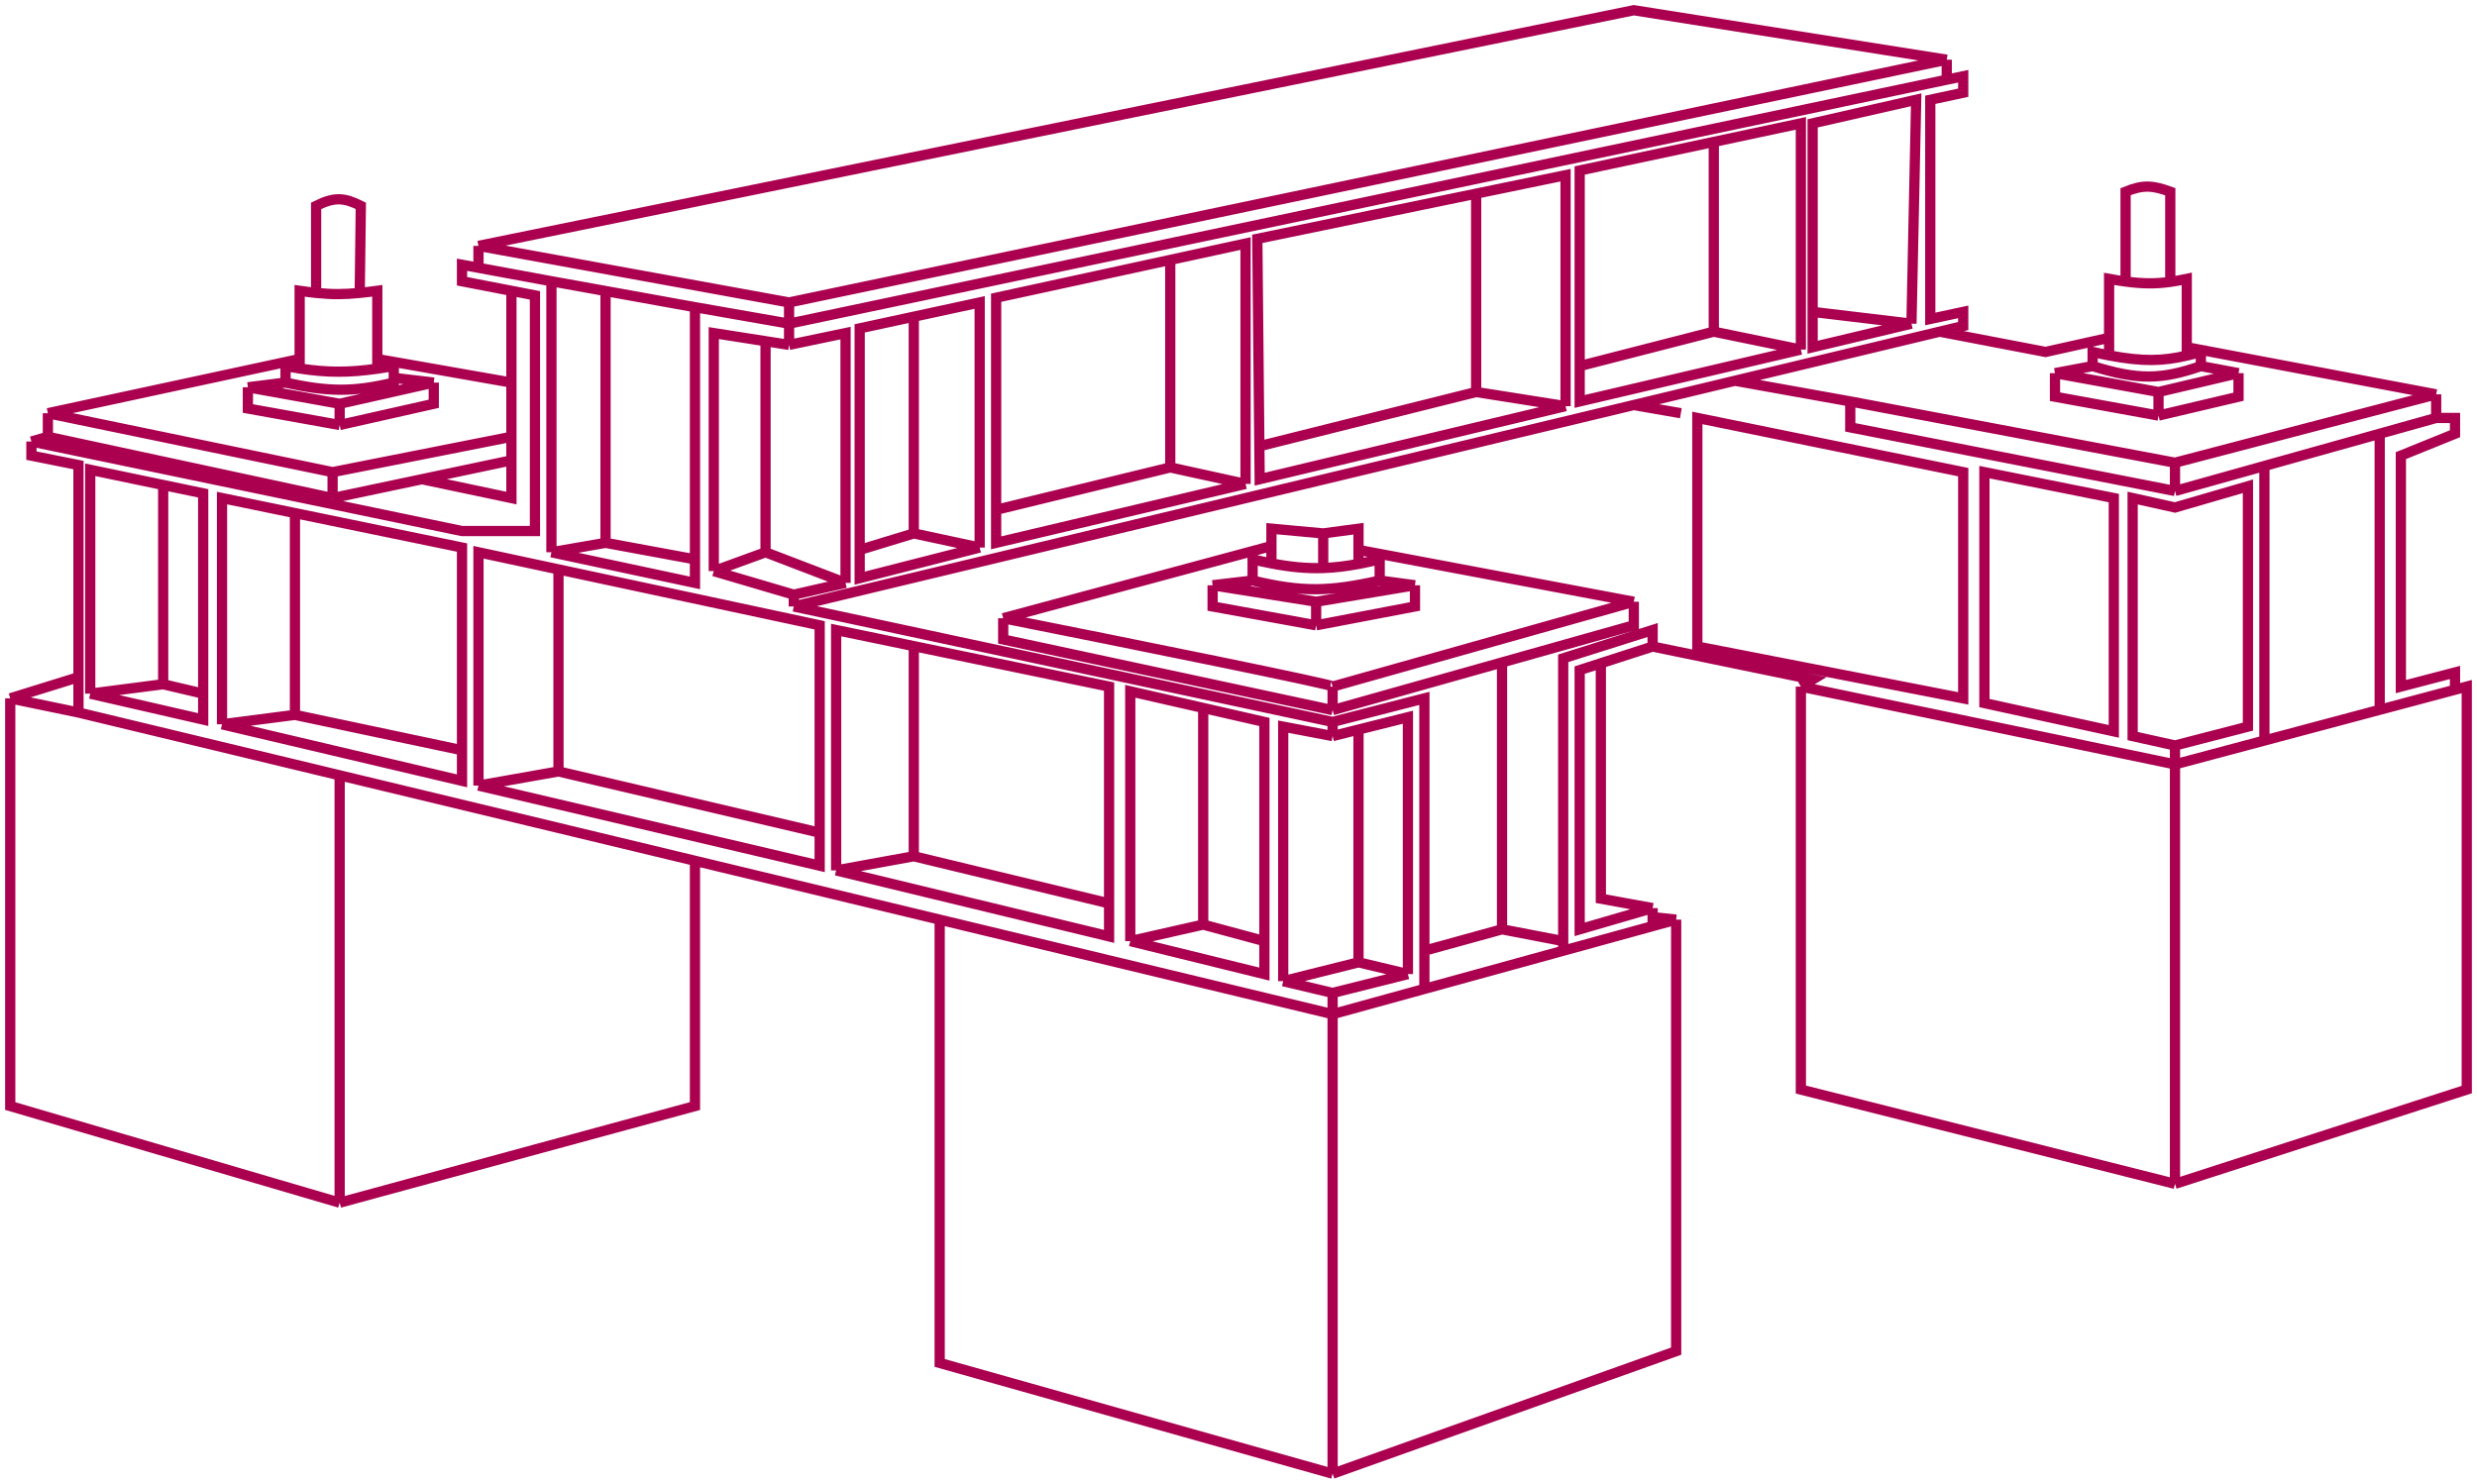 <?xml version="1.0" encoding="UTF-8"?> <svg xmlns="http://www.w3.org/2000/svg" width="242" height="145" viewBox="0 0 242 145" fill="none"> <path d="M7.667 69.622L33.184 75.76M7.667 69.622L1 68.24M7.667 69.622V66.168M130.195 99.097V97.024M130.195 99.097V144M130.195 99.097L91.805 89.862M130.195 99.097L139.161 96.63M130.195 97.024L125.368 95.873M130.195 97.024L137.552 95.182M125.368 95.873V71.003L130.195 71.924M125.368 95.873L132.724 94.031M130.195 71.924V70.543M130.195 71.924L132.724 71.291M137.552 95.182V70.082L132.724 71.291M137.552 95.182L132.724 94.031M110.425 91.958V67.549L117.552 69.177M110.425 91.958L123.529 95.182V91.958M110.425 91.958L117.552 90.346M81.69 85.05V61.562L89.276 63.134M81.69 85.05L108.356 91.498V88.274M81.69 85.05L89.276 83.668M46.747 76.76V53.963L54.563 55.637M46.747 76.76L80.081 84.589V81.365M46.747 76.76L54.563 75.378M21.69 70.773L45.138 76.299V73.306M21.69 70.773V48.667L28.816 50.136M21.69 70.773L28.816 69.852M8.816 67.779V45.903L15.943 47.391M8.816 67.779L19.851 70.312V67.779M8.816 67.779L15.943 66.858M3.069 43.14V44.522L7.667 45.443V66.168M3.069 43.14L45.138 51.891H52.264V28.863L49.965 28.417M3.069 43.14L4.678 42.679M53.874 27.482V53.963M53.874 27.482L46.747 26.166M53.874 27.482L59.161 28.437M53.874 53.963L67.897 56.956V54.654M53.874 53.963L59.161 53.042M67.897 30.015L77.092 31.626M67.897 30.015V54.654M67.897 30.015L59.161 28.437M77.092 31.626V33.699M77.092 31.626V29.554M77.092 31.626L190.195 7.787M77.092 33.699L82.609 32.547V56.956M77.092 33.699L74.793 33.339M69.736 55.805V32.547L74.793 33.339M69.736 55.805L77.552 58.108M69.736 55.805L74.793 53.963M77.552 58.108V59.259M77.552 58.108L82.609 56.956M77.552 59.259L130.195 70.543M77.552 59.259L159.621 39.576M130.195 70.543L139.161 68.24V92.898M4.678 42.679V40.377M4.678 42.679L32.494 48.667M4.678 40.377L32.494 46.134M4.678 40.377L29.276 35.081M32.494 46.134V48.667M32.494 46.134L49.965 42.679M32.494 48.667L41.23 46.825M49.965 44.982V42.679M49.965 44.982L41.23 46.825M49.965 44.982V48.667L41.23 46.825M49.965 42.679V37.383M49.965 28.417L45.138 27.482V25.87L46.747 26.166M49.965 28.417V37.383M33.184 41.528L24.218 39.916V37.844M33.184 41.528L42.379 39.456V37.383M33.184 41.528V39.456M42.379 37.383L33.184 39.456M42.379 37.383L38.471 36.923M33.184 39.456L24.218 37.844M24.218 37.844L27.897 37.383M33.184 117.519V75.76M33.184 117.519L1 108.077V68.24M33.184 117.519L67.897 108.077V84.11M33.184 75.76L67.897 84.11M1 68.24L7.667 66.168M67.897 84.11L91.805 89.862M130.195 144L91.805 133.177V89.862M130.195 144L163.759 132.026V89.862M163.759 89.862L161.46 90.494M163.759 89.862L161.46 89.614M139.161 96.63L152.724 92.898M139.161 96.63V92.898M152.724 92.898L161.46 90.494M152.724 92.898V91.958M161.46 63.174V61.562L152.724 64.325V91.958M161.46 63.174L156.402 64.808M161.46 63.174L177.092 66.398L175.943 67.089M161.46 88.734L154.333 90.807V65.477L156.402 64.808M161.46 88.734L156.402 87.813V64.808M161.46 88.734V89.614M161.46 90.494V89.614M130.195 69.391V67.089M130.195 69.391L98.011 62.483V60.411M130.195 69.391L146.747 64.728M159.621 58.799V61.101L146.747 64.728M159.621 58.799L130.195 67.089M159.621 58.799L132.724 53.733M130.195 67.089C131.299 67.089 109.199 62.637 98.011 60.411M98.011 60.411L124.218 53.355M82.609 56.956L74.793 53.963M95.713 53.502V29.554L89.276 30.945M95.713 53.502L83.989 56.496V53.733M95.713 53.502L89.276 52.121M121.69 47.285V23.797L114.333 25.396M121.69 47.285L97.322 53.042V49.818M121.69 47.285L114.333 45.673M152.954 39.686V17.119L144.218 18.923M152.954 39.686L123.069 46.825L123.037 43.601M152.954 39.686L144.218 38.304M175.943 34.159V12.053L167.437 13.866M175.943 34.159L154.333 39.225V35.771M175.943 34.159L167.437 32.408M186.747 31.626L187.207 9.75L177.092 12.053V30.475M186.747 31.626L177.092 33.929V33.699V30.475M186.747 31.626L177.092 30.475M46.747 26.166V24.027M46.747 24.027L77.092 29.554M46.747 24.027L159.621 1L190.195 5.836M77.092 29.554L190.195 5.836M190.195 5.836V7.787M190.195 7.787L191.805 7.448V9.06L188.586 9.75V31.166L191.805 30.475V31.857L189.506 32.408M27.897 37.383V35.771C28.378 35.861 28.835 35.939 29.276 36.006M27.897 37.383C32.048 38.3 34.526 38.331 38.471 37.383V36.923M38.471 36.923V35.771C37.905 35.869 37.371 35.954 36.862 36.026M29.276 36.006C31.986 36.42 34.048 36.423 36.862 36.026M29.276 36.006V35.081M36.862 36.026V35.081M30.885 28.62C30.395 28.57 29.867 28.502 29.276 28.417V35.081M30.885 28.62V20.113C32.717 19.203 33.661 19.32 35.253 20.113L35.145 28.62M30.885 28.62C32.442 28.781 33.606 28.773 35.145 28.62M35.145 28.62C35.665 28.569 36.227 28.501 36.862 28.417V35.081M49.965 37.383L36.862 35.081M128.586 61.101L118.471 59.259V57.187M128.586 61.101V58.799M128.586 61.101L138.241 59.259V57.187M128.586 58.799L118.471 57.187M128.586 58.799L138.241 57.187M118.471 57.187L122.379 56.726M138.241 57.187L134.793 56.726M122.379 56.726C127.232 57.898 129.941 57.815 134.793 56.726M122.379 56.726V54.654C123.026 54.806 123.636 54.938 124.218 55.05M134.793 56.726V54.654C134.062 54.83 133.378 54.979 132.724 55.102M124.218 55.05C126.087 55.409 127.671 55.558 129.276 55.503M124.218 55.05V53.355M129.276 52.121L124.218 51.66V53.355M129.276 52.121V55.503M129.276 52.121L132.724 51.66V53.733M129.276 55.503C130.382 55.466 131.498 55.331 132.724 55.102M132.724 55.102V53.733M212.494 115.676L175.943 106.465V67.089M212.494 115.676L241 106.465V67.089L239.851 67.395M212.494 115.676V74.688M212.494 74.688L175.943 67.089M212.494 74.688V72.845M212.494 74.688L221.23 72.359M212.494 72.845L208.356 71.924V48.667L212.494 49.588L219.621 47.515V71.003L212.494 72.845ZM221.23 72.359V45.532L212.494 47.976M221.23 72.359L232.494 69.356M212.494 47.976L180.77 41.758V39.225M212.494 47.976V45.213M212.494 47.976L232.494 42.381M180.77 39.225L212.494 45.213M180.77 39.225L169.506 37.205M212.494 45.213L238.011 38.535M164.218 40.377L159.621 39.576M159.621 39.576L169.506 37.205M169.506 37.205L189.506 32.408M238.011 38.535V40.837M238.011 38.535L213.644 33.929M238.011 40.837L232.494 42.381M238.011 40.837H239.851V42.381L234.563 44.522V67.089L239.851 65.707V67.395M232.494 42.381V69.356M232.494 69.356L239.851 67.395M210.885 40.607L200.77 38.765V36.462M210.885 40.607V38.304M210.885 40.607L218.701 38.765V36.462M210.885 38.304L200.77 36.462M210.885 38.304L218.701 36.462M200.77 36.462L204.448 35.771M218.701 36.462L215.023 35.771M204.448 35.771C208.842 37.145 211.153 37.119 215.023 35.771M204.448 35.771V34.39C205.02 34.519 205.555 34.632 206.057 34.727M215.023 35.771V34.39C214.542 34.523 214.087 34.642 213.644 34.745M206.057 34.727C209.41 35.366 211.358 35.275 213.644 34.745M206.057 34.727V33.008M213.644 34.745V33.929M207.667 27.509C207.174 27.443 206.642 27.357 206.057 27.251V33.008M207.667 27.509V18.731C209.378 18.026 210.324 18.114 212.034 18.731V27.541M207.667 27.509C209.415 27.743 210.666 27.735 212.034 27.541M212.034 27.541C212.544 27.469 213.07 27.371 213.644 27.251V33.929M189.506 32.408L199.851 34.39L206.057 33.008M132.724 94.031V71.291M123.529 91.958V70.543L117.552 69.177M123.529 91.958L117.552 90.346M117.552 90.346V69.177M108.356 88.274V67.089L89.276 63.134M108.356 88.274L89.276 83.668M89.276 83.668V63.134M80.081 81.365V61.101L54.563 55.637M80.081 81.365L54.563 75.378M54.563 75.378V55.637M45.138 73.306V53.502L28.816 50.136M45.138 73.306L28.816 69.852M28.816 69.852V50.136M19.851 67.779V48.206L15.943 47.391M19.851 67.779L15.943 66.858M15.943 66.858V47.391M139.161 92.898L146.747 90.807M146.747 90.807L152.724 91.958M146.747 90.807V64.728M74.793 53.963V33.339M67.897 54.654L59.161 53.042M59.161 53.042V28.437M83.989 53.733V32.087L89.276 30.945M83.989 53.733L89.276 52.121M89.276 52.121V30.945M97.322 49.818V29.093L114.333 25.396M97.322 49.818L114.333 45.673M114.333 45.673V25.396M123.037 43.601L122.839 23.337L144.218 18.923M123.037 43.601L144.218 38.304M144.218 38.304V18.923M154.333 35.771V16.659L167.437 13.866M154.333 35.771L167.437 32.408M167.437 32.408V13.866M206.517 71.464L193.874 68.701V46.134L206.517 48.667V71.464ZM191.805 68.24L165.828 63.174V40.837L191.805 46.134V68.24Z" stroke="#AA004F"></path> </svg> 